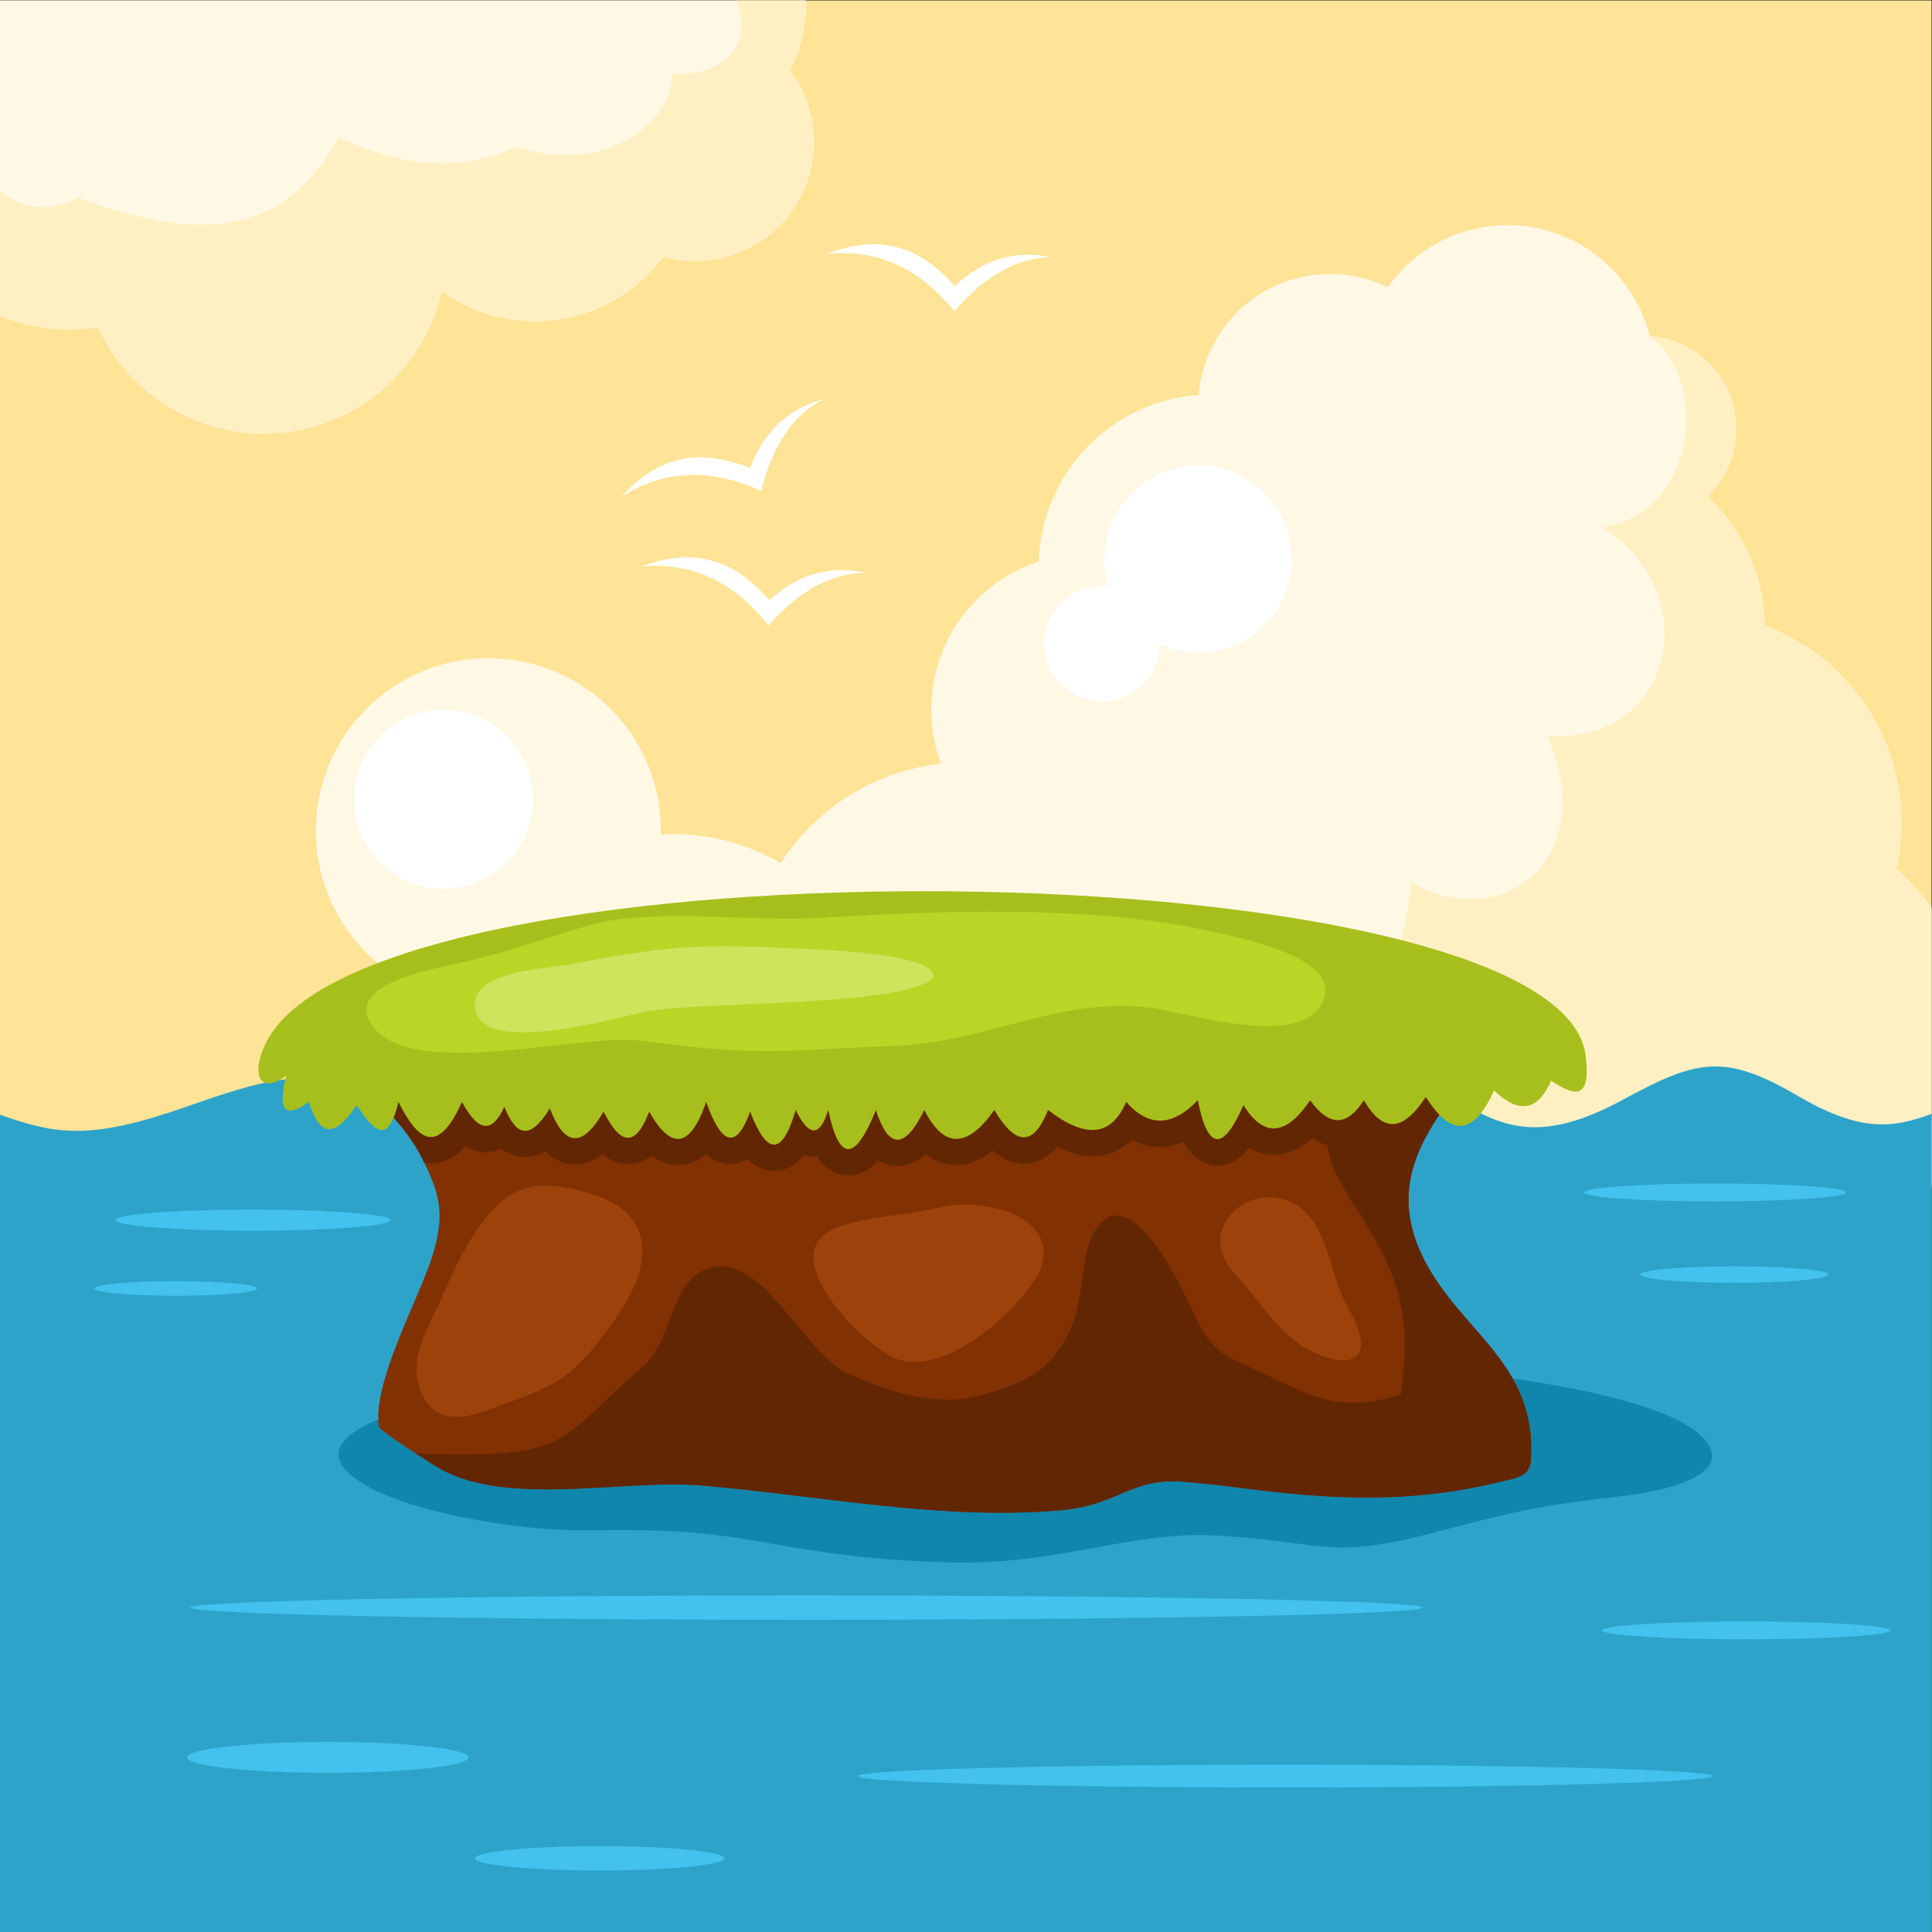 <?xml version="1.0" encoding="UTF-8"?>
<svg version="1.1" viewBox="0 0 784 784" xmlns="http://www.w3.org/2000/svg">
<rect x="0" y="0" width="784" height="784" fill="#333333" stroke="none"/>
<defs>
<clipPath id="e">
<path d="m0 588h588v-588h-588z"/>
</clipPath>
<clipPath id="d">
<path d="m534.76 54.965 0.138 2e-3 -8e-3 0.33c-0.042-0.113-0.088-0.221-0.13-0.332"/>
</clipPath>
<clipPath id="c">
<path d="m535.08 55.65h0.416v-0.416h-0.416z"/>
</clipPath>
<clipPath id="b">
<path d="m535.08 55.65h0.139v-0.332h-0.139z"/>
</clipPath>
<linearGradient id="a" x2="1" gradientTransform="matrix(.139 0 0 -.139 535.08 55.483)" gradientUnits="userSpaceOnUse">
<stop stop-color="#fff" offset="0"/>
<stop stop-color="#231f20" offset="1"/>
</linearGradient>
</defs>
<g transform="matrix(1.333 0 0 -1.333 0 784)">
<path d="m0 0h588v588h-588z" fill="#ffe396"/>
<g clip-path="url(#e)">
<g transform="translate(588.78 310.7)" fill-rule="evenodd">
<path d="m0 0v-82.746c-13.146-19.017-35.1-31.482-59.97-31.482-21.308 0-40.478 9.15-53.802 23.735-8.667-5.008-18.728-7.877-29.458-7.877-20.253 0-38.12 10.213-48.739 25.764-11.02-6.3-23.781-9.902-37.385-9.902-9.961 0-19.472 1.933-28.179 5.444-10.667-7.192-23.521-11.393-37.355-11.393-12.57 0-24.328 3.472-34.376 9.5-11.822-17.679-31.968-29.323-54.833-29.323-36.403 0-65.915 29.513-65.915 65.916 0 5.163 0.595 10.188 1.718 15.009-25.121 3.936-44.341 25.671-44.341 51.898 0 29.014 23.521 52.534 52.535 52.534s52.534-23.52 52.534-52.534c0-0.362-6e-3 -0.723-0.014-1.083 1.153 0.06 2.315 0.092 3.483 0.092 12.016 0 23.28-3.217 32.979-8.833 10.643 16.467 28.323 27.963 48.786 30.228-1.913 5.142-2.962 10.706-2.962 16.515 0 21.049 13.739 38.885 32.737 45.037 0.824 26.974 21.993 48.826 48.681 50.73 1.693 20.611 18.956 36.811 40.005 36.811 6.298 0 12.258-1.451 17.562-4.036 8.075 11.436 21.394 18.905 36.457 18.905 20.901 0 38.439-14.374 43.279-33.774 14.726-1.035 26.354-13.308 26.354-28.299 0-8.047-3.351-15.31-8.734-20.475 10.5-9.916 17.134-23.883 17.398-39.402 24.319-9.047 41.643-32.469 41.643-59.938 0-4.824-0.539-9.522-1.552-14.041 4.314-3.851 8.166-8.21 11.464-12.98" fill="#fff8e5"/>
<path d="m0 0v-82.746c-13.146-19.017-35.1-31.482-59.97-31.482-21.308 0-40.478 9.15-53.802 23.735-8.667-5.008-18.728-7.877-29.458-7.877-20.253 0-38.12 10.213-48.739 25.764-11.02-6.3-23.781-9.902-37.385-9.902-9.129 0-17.876 1.624-25.975 4.595l26.465 46.708c31.536-6.335 64.927-17.024 69.474 40.068 29.076-16.354 57.829 8.414 41.632 44.605 38.729-2.796 48.337 43.434 16.852 63.438 27.39 4.134 33.692 43.191 14.333 58.229 14.726-1.035 26.354-13.308 26.354-28.299 0-8.047-3.351-15.31-8.734-20.475 10.5-9.916 17.134-23.883 17.398-39.402 24.319-9.047 41.643-32.469 41.643-59.938 0-4.824-0.539-9.522-1.552-14.041 4.314-3.851 8.166-8.21 11.464-12.98" fill="#fff0c4"/>
</g>
<g transform="translate(.001 588)">
<path d="m0 0h245.29c0.025-0.575 0.039-1.153 0.039-1.735 0-7.056-1.766-13.699-4.882-19.512 4.618-6.075 7.36-13.652 7.36-21.871 0-19.982-16.199-36.179-36.178-36.179-3.351 0-6.592 0.456-9.672 1.309-8.901-11.926-23.122-19.647-39.147-19.647-10.58 0-20.37 3.368-28.365 9.086-5.568-24.774-27.698-43.283-54.154-43.283-22.387 0-41.676 13.255-50.455 32.344-2.781-0.409-5.626-0.625-8.522-0.625-7.525 0-14.714 1.434-21.311 4.042z" fill="#fff8e5" fill-rule="evenodd"/>
</g>
<g transform="translate(224.01 588)">
<path d="m0 0h21.274c0.025-0.575 0.039-1.153 0.039-1.735 0-7.056-1.766-13.699-4.882-19.512 4.618-6.075 7.36-13.652 7.36-21.871 0-19.982-16.199-36.179-36.178-36.179-3.351 0-6.592 0.456-9.672 1.309-8.9-11.926-23.122-19.647-39.147-19.647-10.58 0-20.37 3.368-28.364 9.086-5.569-24.774-27.699-43.283-54.155-43.283-22.387 0-41.676 13.255-50.455 32.344-2.781-0.409-5.626-0.625-8.522-0.625-7.525 0-14.714 1.434-21.311 4.042v38.085c6.881-5.303 14.594-6.925 23.788-1.983 32.66-12.298 61.852-14.347 79.297 18.338 16.922-7.782 34.455-11.73 54.021-2.974 27.661-8.436 47.063 6.878 47.579 22.303 17.363-0.692 24.765 10.19 19.328 22.302" fill="#fff0c4" fill-rule="evenodd"/>
</g>
<g transform="translate(.001 248.8)">
<path d="m0 0c17.29-6.131 27.674-7.818 57.205 2.593 21.272 7.4 36.919 12.916 58.658 3.921 34.808-14.403 42.41-20.998 79.71-4.631 26.239 11.372 29.585 6.326 55.464-2.33 58.743-18.741 50.263 16.509 94.53 4.03 29.346-8.51 31.41-6.535 59.099 4.066 42.502 15.18 41.867-28.754 88.812-3.388 22.354 12.08 30.804 14.966 53.526 1.647 19.237-11.275 29.017-10.241 41.778-5.361v-250.13h-588.78z" fill="#2da3ca" fill-rule="evenodd"/>
</g>
<g transform="translate(195.26 415.7)">
<path d="M 0,0 C 15.021,1.363 27.999,-4.363 38.695,-17.984 48.12,-7.309 58,-1.899 68.355,-1.927 58.107,0.343 48.246,-1.842 38.928,-10.277 25.95,4.782 12.976,4.658 0,0" fill="#fff" fill-rule="evenodd"/>
</g>
<g transform="translate(312.18 177.82)">
<path d="m0 0c35.397-0.052 192.81-3.555 208.03-29.644 6.476-11.092-20.592-14.843-26.154-15.462-22.284-2.487-31.661-4.207-53.532-10.098-35.695-9.619-34.269-4.297-68.406-2.011-11.506 0.773-21.467-0.532-32.725-2.526-28.912-5.35-39.387-6.863-69.309-4.582-11.459 0.875-22.293 2.459-33.602 4.45-25.659 4.635-34.546 4.501-60.004 4.336-17.102-0.109-56.233 5.353-69.739 16.867-26.938 22.962 100.67 34.275 106.43 34.766 32.874 2.805 66.021 3.855 99.008 3.904" fill="#1086ad" fill-rule="evenodd"/>
</g>
<g transform="translate(189.07 436.88)">
<path d="M 0,0 C 12.713,8.118 26.868,9 42.63,1.821 46.092,15.636 52.379,24.983 61.585,29.718 51.442,27.022 43.69,20.549 39.294,8.772 20.847,16.179 9.38,10.104 0,0" fill="#fff" fill-rule="evenodd"/>
</g>
<g transform="translate(88.591 276.26)">
<path d="m0 0c123.22 0 246.45 0.035 369.68 5e-3 -15.277-23.775-41.274-42.516-23.491-73.887 11.666-20.579 33.073-30.32 31.259-58.609-0.334-5.221-3.967-5.391-9.767-6.811-27.368-6.695-51.827-5.262-79.273-1.675-5.879 0.766-11.467 1.369-17.377 1.845-15.444 0.928-18.962-6.897-35.943-8.673-36.938-3.337-73.664 4.42-110.32 7.491-23.858 1.997-60.335-6.957-80.787 5.911-2.48 1.558-17.024 10.684-17.223 12-2.077 13.716 12.475 39.303 16.484 52.594 3.896 12.908 1.788 19.141-4.178 30.713-7.663 13.692-26.496 29.579-39.055 39.096" fill="#823103" fill-rule="evenodd"/>
</g>
<g transform="translate(417.16 276.27)">
<path d="m0 0 41.11-8e-3c-15.276-23.775-41.273-42.515-23.491-73.887 11.666-20.579 33.073-30.32 31.26-58.609-0.334-5.221-3.968-5.391-9.768-6.81-27.368-6.696-51.827-5.263-79.272-1.676-5.879 0.766-11.468 1.369-17.377 1.845-15.444 0.928-18.962-6.897-35.944-8.672-36.938-3.337-73.663 4.42-110.32 7.49-23.858 1.997-60.334-6.957-80.787 5.911-0.883 0.555-3.298 2.071-6.049 3.853 4.433-0.228 8.858-0.389 13.317-0.378 33.475 0.09 31.699 5.633 54.432 25.558l1.528 1.29c9.099 7.697 7.899 26.126 20.147 29.953 16.067 5.019 28.523-25.71 41.899-31.958 11.201-5.232 23.198-9.13 35.678-7.875 7.676 1.496 19.225 4.752 24.916 10.368 14.222 14.031 8.653 31.035 15.046 41.052 9.783 15.326 24.219-13.64 27.697-20.689 4.519-9.16 6.157-15.42 16.111-19.654 18.495-7.863 28.061-16.833 49.226-9.583 0.43 4.301 0.901 8.665 1.066 12.985 1.294 33.776-25.626 48.853-23.268 66.012 0.652 4.734 6.652 19.25 12.847 33.482" fill="#632603" fill-rule="evenodd"/>
</g>
<g transform="translate(88.591 276.26)" fill-rule="evenodd">
<path d="m0 0c123.22 0 246.45 0.035 369.68 5e-3 -7.717-12.008-18.162-22.731-24.325-34.446l-0.044 0.037c-2.767-2.269-6.005-3.823-9.782-3.885-3.678-0.06-6.794 1.292-9.415 3.395-4.898-3.066-10.282-2.955-15.286 0.217-3.35-2.999-7.37-5.09-12.106-4.938-2.608 0.081-4.945 0.829-7.03 2.021-2.69-3.321-6.168-5.703-10.713-5.231-4.452 0.463-7.322 3.375-9.252 7.058-5.201-2.124-10.577-2.015-15.685 0.625-2.004-1.948-4.411-3.458-7.294-4.29-5.364-1.544-10.701-0.252-15.54 2.182-2.202-2.607-5.026-4.546-8.693-4.985-4.256-0.508-7.843 1.215-10.813 3.862-3.592-2.955-7.845-4.897-12.722-4.35-3.008 0.339-5.586 1.551-7.798 3.284-2.618-2.435-5.817-3.99-9.723-3.561-1.812 0.197-3.393 0.787-4.777 1.658-2.575-2.929-5.825-4.91-9.969-4.521-3.923 0.368-6.643 2.653-8.584 5.699-0.057-5e-3 -0.115-9e-3 -0.173-0.014-1.393-0.111-2.675 0.048-3.852 0.419-2.154-2.778-5.019-4.749-8.922-4.796-3.319-0.041-5.97 1.365-8.119 3.483-1.506-0.859-3.232-1.366-5.22-1.366-3.028 0-5.49 1.194-7.514 3.033-2.172-1.97-4.818-3.283-8.069-3.407-3.291-0.124-6.116 1.044-8.536 2.889-1.9-1.521-4.188-2.494-6.954-2.538-3.137-0.049-5.752 1.146-7.95 2.984-2.726-2.157-5.948-3.473-9.708-3.036-3.13 0.362-5.649 1.83-7.694 3.875-2.376-1.413-5.097-2.103-8.189-1.529-2.002 0.371-3.706 1.213-5.168 2.363-1.061-0.492-2.223-0.829-3.491-0.972-2.822-0.32-5.29 0.41-7.437 1.757-2.908-3.242-6.603-5.5-11.313-5.197-0.428 0.03-0.848 0.077-1.259 0.146-0.469 0.955-0.969 1.942-1.501 2.974-7.663 13.692-26.496 29.579-39.055 39.096" fill="#632603"/>
<path d="m0 0c123.22 0 246.45 0.035 369.68 5e-3 -6.154-9.576-14.044-18.336-20.114-27.433-1.373 1.414-2.745 3.229-4.118 5.373-6.132-9.368-12.371-12.114-18.832-0.992-4.876-7.582-10.254-8.559-16.356 0-7.092-10.514-13.889-11.786-20.319-1.486-6.137-14.056-10.811-14.026-13.878 1.486-7.592-7.911-14.876-8.443-21.806-0.495-4.883-11.397-13.288-10.575-23.789-2.477-4.192-10.566-9.523-11.573-16.357 0-8.456-12.005-15.497-11.456-21.311 0-6.315-12.773-11.072-11.35-14.742 0-6.308-15.727-11.164-15.994-14.497 0-2.627-8.47-5.965-8.052-9.912 0-4.447-15.105-9.103-12.819-13.878-0.496-4.461-12.277-8.922-9.532-13.381 2.973-5.243-15.192-11.113-13.884-17.346-2.973-4.443-11.71-9.104-9.441-13.878 0-6.853-11.764-12.145-10.044-16.356 0.992-6.673-10.854-10.675-7.34-13.876 0.495-3.388-7.518-7.515-8.508-12.886 1.486-7.528-16.872-13.62-11.417-19.329 0-0.466-1.948-0.955-3.507-1.461-4.736-9.106 10.6-21.914 21.2-31.253 28.278" fill="#823103"/>
</g>
<g transform="translate(81.161 271.06)">
<path d="m0 0c32.875 63.851 390.69 59.267 401.44-3.47 2.108-14.997-3.565-12.993-10.408-8.425-3.982-9.178-9.732-10.318-17.346-2.973-6.94-15.271-13.878-12.82-20.816-1.982-6.133-9.369-12.371-12.115-18.832-0.993-4.876-7.582-10.255-8.559-16.357 0-7.092-10.514-13.889-11.786-20.319-1.486-6.137-14.056-10.811-14.026-13.878 1.486-7.592-7.911-14.876-8.443-21.806-0.495-4.883-11.397-13.288-10.575-23.789-2.477-4.191-10.566-9.522-11.573-16.356 0-8.457-12.005-15.497-11.456-21.312 0-6.314-12.773-11.072-11.35-14.742 0-6.308-15.727-11.164-15.994-14.497 0-2.627-8.47-5.965-8.052-9.912 0-4.446-15.105-9.103-12.819-13.878-0.495-4.461-12.278-8.922-9.533-13.381 2.972-5.243-15.192-11.112-13.884-17.346-2.972-4.443-11.71-9.104-9.442-13.878 0-6.853-11.765-12.145-10.045-16.356 0.991-6.672-10.854-10.675-7.34-13.876 0.495-3.388-7.518-7.515-8.508-12.886 1.486-7.528-16.872-13.619-11.417-19.328 0-3.469-14.48-8.122-7.646-12.762-1.028-7.74-11.676-11.718-7.8-14.497 1.028-7.795-5.669-9.386-1.93-6.939 7.93-8.329-6.148-10.845 0.895-5.947 10.408" fill="#a7bf1c" fill-rule="evenodd"/>
</g>
<g transform="translate(396.98 178.07)">
<path d="m0 0c-9.987 6.562-12.182 12.815-19.971 21.022-5.159 5.436-8.014 11.943-2.82 18.628 6.52 8.386 18.992 7.795 25.354-1.09 4.954-6.918 6.038-16.95 9.895-24.721 1.821-3.671 9.486-15.893 0.973-17.726-4.117-0.887-9.975 1.801-13.431 3.887m-248.6-19.228c-7.365-2.681-15.435-4.005-19.647 4.447-5.434 10.902 1.99 20.841 5.963 30.291 3.642 8.662 8.176 17.829 14.194 25.138 9.138 10.385 18.179 9.763 30.62 6.134 20.925-6.099 18.78-22.526 8.253-37.546-13.654-19.476-17.392-20.493-39.383-28.464m167.86 41.725c-6.8-11.983-28.382-31.518-43.294-26.08-9.116 3.326-32.403 26.585-23.178 36.7 5.614 6.16 23.273 6.581 31.869 8.471 8.738 1.921 11.879 2.365 20.431 0.908 9.472-1.846 18.833-8.044 14.596-18.913z" fill="#9e420c" fill-rule="evenodd"/>
</g>
<g transform="translate(195.43 271.3)">
<path d="m0 0c-18.424 2.46-69.843-12.207-81.992 4.467-9.945 13.645 22.484 18.082 29.796 19.934 13.864 3.513 25.58 7.79 38.822 11.52 20.676 4.339 46.234 0.18 68.598 1.554 34.924 2.144 79.174 3.692 113.34-3.192 9.909-2.108 44.688-8.107 38.811-22.114-6.316-15.052-40.957-3.601-52.774-2.061-28.514 3.261-49.436-10.741-78.691-11.698-23.201-0.758-36.634-2.916-60.962-0.224-4.995 0.553-9.967 1.173-14.949 1.814" fill="#bad526" fill-rule="evenodd"/>
</g>
<g transform="translate(284.02 290.35)">
<path d="m0 0c-9.206-8.633-69.446-7.075-86.53-10.023-9.02-1.556-53.021-15.006-52.935 2.173 0.051 10.054 21.187 10.634 28.74 12.051 30.718 5.761 38.562 6.35 70.57 4.806 5.438-0.262 42.649-1.489 40.155-9.007" fill="#cfe35d" fill-rule="evenodd"/>
</g>
<g transform="translate(53.476 198.13)">
<path d="m0 0c13.686 0 24.78-0.999 24.78-2.23s-11.094-2.231-24.78-2.231-24.78 1-24.78 2.231 11.094 2.23 24.78 2.23m468.6 29.736c22.034 0 39.896-1.221 39.896-2.724 0-1.508-17.862-2.727-39.896-2.727-22.036 0-39.897 1.219-39.897 2.727 0 1.503 17.861 2.724 39.897 2.724m5.887-25.22c15.773 0 28.56-1.123 28.56-2.508 0-1.382-12.787-2.504-28.56-2.504-15.771 0-28.554 1.122-28.554 2.504 0 1.385 12.783 2.508 28.554 2.508m3.531-108.1c24.222 0 43.859-1.22 43.859-2.727 0-1.502-19.637-2.724-43.859-2.724-24.226 0-43.863 1.222-43.863 2.724 0 1.507 19.637 2.727 43.863 2.727m-140.26-43.614c71.85 0 130.1-1.552 130.1-3.469 0-1.915-58.249-3.468-130.1-3.468s-130.1 1.553-130.1 3.468c0 1.917 58.247 3.469 130.1 3.469m-145.71 51.546c103.6 0 187.59-1.665 187.59-3.718 0-2.052-83.987-3.717-187.59-3.717-103.6 0-187.59 1.665-187.59 3.717 0 2.053 83.985 3.718 187.59 3.718m-145.71-44.606c23.677 0 42.869-2.108 42.869-4.709 0-2.6-19.192-4.709-42.869-4.709-23.676 0-42.87 2.109-42.87 4.709 0 2.601 19.194 4.709 42.87 4.709m82.766-31.721c20.94 0 37.916-1.663 37.916-3.715 0-2.054-16.976-3.717-37.916-3.717-20.938 0-37.913 1.663-37.913 3.717 0 2.052 16.975 3.715 37.913 3.715m-105.56 193.78c23.128 0 41.878-1.443 41.878-3.22 0-1.781-18.75-3.224-41.878-3.224-23.13 0-41.88 1.443-41.88 3.224 0 1.777 18.75 3.22 41.88 3.22" fill="#42c2ed" fill-rule="evenodd"/>
</g>
<g transform="translate(251.59 510.83)">
<path d="M 0,0 C 15.002,1.572 28.056,-3.973 38.942,-17.445 48.218,-6.638 58.023,-1.092 68.376,-0.976 58.097,1.15 48.267,-1.17 39.066,-9.735 25.884,5.142 12.91,4.838 0,0" fill="#fff" fill-rule="evenodd"/>
</g>
<g transform="translate(135 372.09)">
<path d="m0 0c15.055 0 27.258-12.204 27.258-27.258s-12.203-27.258-27.258-27.258-27.258 12.204-27.258 27.258 12.203 27.258 27.258 27.258m229.72 74.342c15.739 0 28.497-12.759 28.497-28.497 0-15.739-12.758-28.498-28.497-28.498-4.152 0-8.093 0.888-11.652 2.484-0.128-9.606-7.953-17.353-17.589-17.353-9.717 0-17.595 7.878-17.595 17.595s7.878 17.594 17.595 17.594c0.666 0 1.323-0.039 1.969-0.111-0.797 2.624-1.225 5.406-1.225 8.289 0 15.738 12.758 28.497 28.497 28.497" fill="#fff" fill-rule="evenodd"/>
</g>
</g>
<g clip-path="url(#d)">
<g clip-path="url(#c)">
<g clip-path="url(#b)">
<path d="m535.08 55.65h0.416v-0.416h-0.416z" fill="url(#a)"/>
</g>
</g>
</g>
</g>
</svg>

